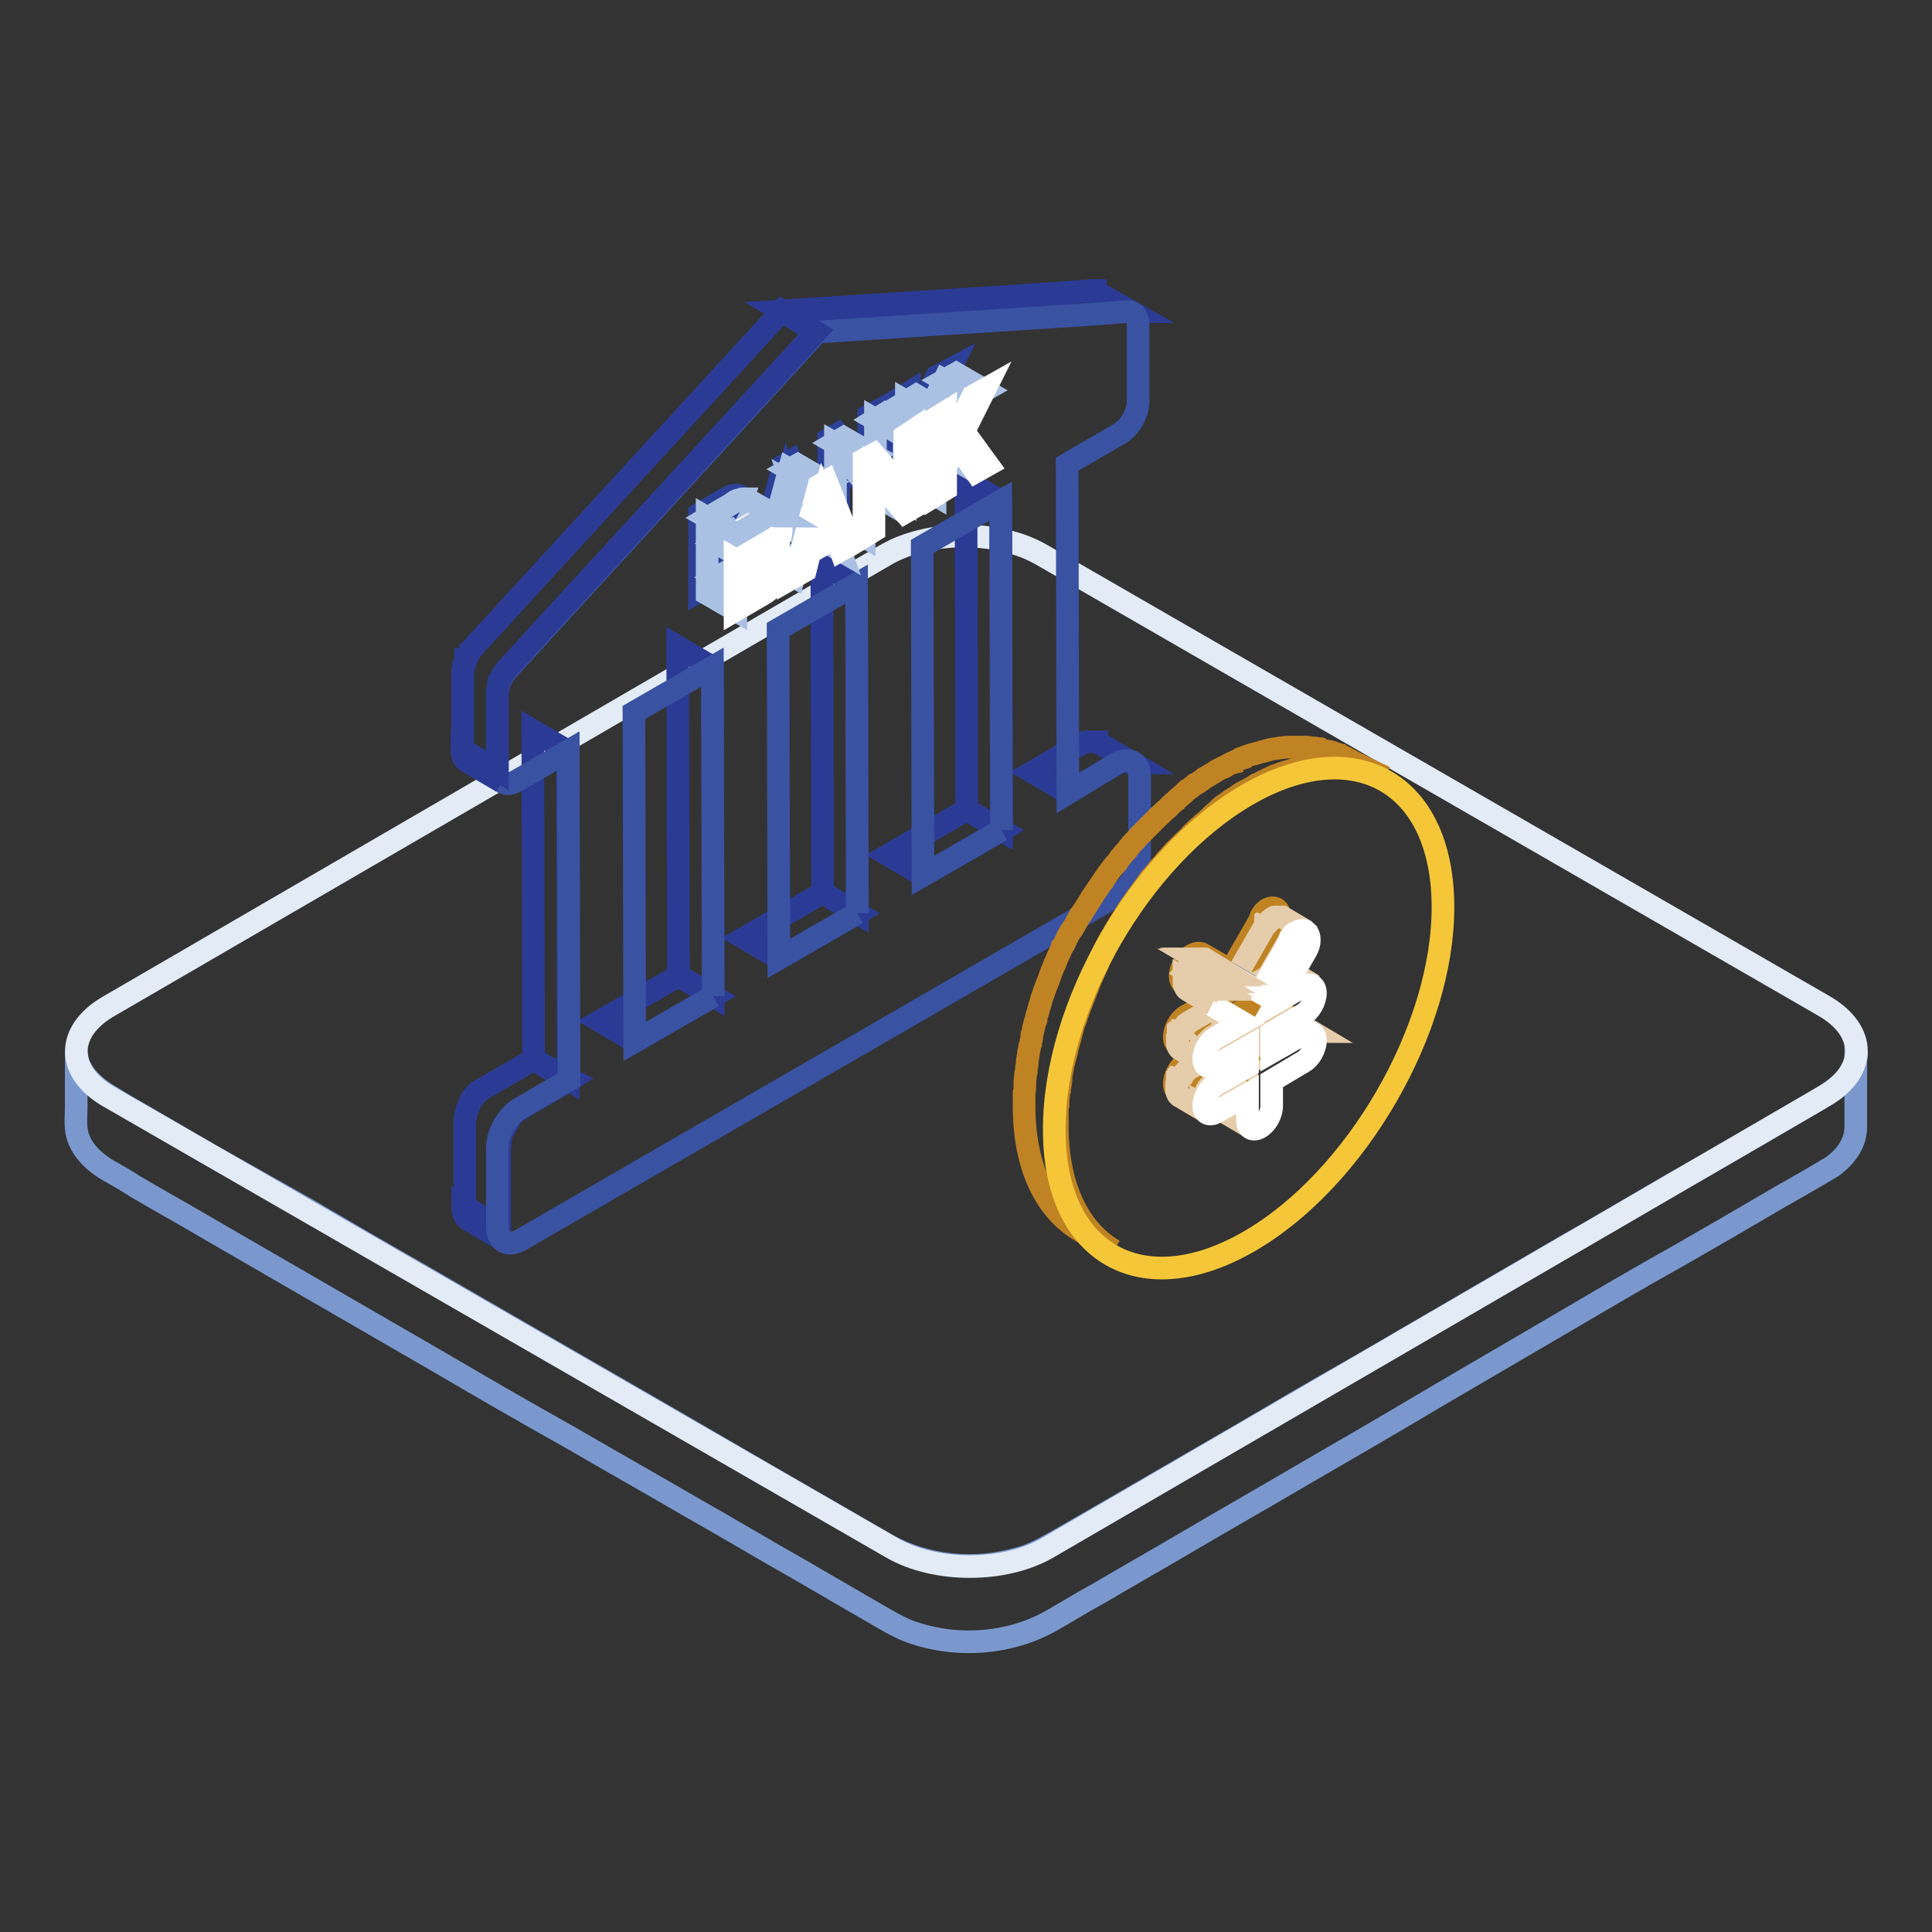 <?xml version="1.0" encoding="utf-8"?>
<!-- Svg Vector Icons : http://www.onlinewebfonts.com/icon -->
<!DOCTYPE svg PUBLIC "-//W3C//DTD SVG 1.1//EN" "http://www.w3.org/Graphics/SVG/1.1/DTD/svg11.dtd">
<svg version="1.1" xmlns="http://www.w3.org/2000/svg" xmlns:xlink="http://www.w3.org/1999/xlink" x="0px" y="0px" viewBox="0 0 256 256" enable-background="new 0 0 256 256" xml:space="preserve">
<rect x="0" y="0" width="256" height="256" fill="#333333" stroke="none"/>
<g> <path stroke-width="3" fill-opacity="0" stroke="#7a98ce"  d="M246,139.8c-0.3,3.3-3.4,4.9-5.9,6.4c-2.4,1.4-4.8,2.8-7.2,4.2c-3.8,2.2-7.6,4.4-11.5,6.6 c-4.8,2.8-9.5,5.6-14.3,8.3c-5.3,3.1-10.5,6.1-15.8,9.2c-5.3,3.1-10.6,6.2-15.9,9.2c-4.9,2.8-9.7,5.7-14.6,8.5 c-4,2.3-7.9,4.6-11.9,6.9c-2.6,1.5-5.2,3-7.8,4.5c-2,1.1-3.8,2.3-6.1,2.9c-5.8,1.7-12.3,1.1-17.6-1.9c-1.9-1.1-3.8-2.2-5.7-3.3 c-3.5-2-6.9-4-10.4-6c-4.5-2.6-9.1-5.3-13.6-7.9c-5.2-3-10.4-6-15.6-9c-5.4-3.1-10.7-6.2-16.1-9.3c-5.1-2.9-10.1-5.8-15.2-8.8 L28,153.1c-3.1-1.8-6.2-3.6-9.3-5.4c-1.4-0.8-2.8-1.6-4.2-2.5c-2.2-1.3-4.4-3.3-4.4-6.1c0,2.5,0,5,0,7.6c0,0.9-0.1,1.8,0,2.8 c0.2,2.4,2.1,4.3,4.1,5.5c1.2,0.7,2.5,1.4,3.7,2.2c3.2,1.9,6.5,3.7,9.7,5.6c4.7,2.7,9.3,5.4,14,8.1c5.5,3.2,11.1,6.4,16.6,9.6 c5.8,3.4,11.5,6.7,17.4,10c5.5,3.2,11,6.3,16.5,9.5c4.6,2.6,9.1,5.3,13.7,7.9c3.1,1.8,6.2,3.6,9.3,5.4c1.8,1,3.6,2.2,5.5,2.9 c6.1,2.2,13.2,1.7,18.8-1.5c2.1-1.2,4.2-2.5,6.4-3.7c3.9-2.3,7.8-4.5,11.7-6.8c5.1-3,10.2-5.9,15.3-8.9c5.7-3.3,11.4-6.6,17.1-10 l17.1-10c5.1-3,10.2-6,15.4-8.9c4-2.3,8-4.6,11.9-6.9c2.2-1.3,4.4-2.5,6.6-3.8c0.7-0.4,1.3-0.8,2-1.2c1.7-1.3,3-3,3-5.2 c0-1.1,0-2.2,0-3.3c0-2.2,0-4.4,0-6.6C246,139.5,246,139.6,246,139.8C246,139.8,246,139.7,246,139.8L246,139.8z"/> <path stroke-width="3" fill-opacity="0" stroke="#e3ebf7"  d="M241.7,133.3c5.7,3.3,5.7,8.6,0.1,11.9l-103,59.9c-5.7,3.3-14.9,3.3-20.6,0L14.4,145.3 c-5.7-3.3-5.7-8.6-0.1-11.9l103.1-59.9c5.7-3.3,14.9-3.3,20.6,0L241.7,133.3z"/> <path stroke-width="3" fill-opacity="0" stroke="#2b3b95"  d="M148.4,101c0.1,0,0.1-0.1,0.2-0.1c0.1,0,0.1,0,0.2,0c0,0,0.1,0,0.1,0c0.1,0,0.1,0,0.1,0h0.3 c0.1,0,0.2,0,0.2,0h0.1c0.1,0,0.1,0,0.2,0.1c0,0,0,0,0.1,0c0.1,0,0.1,0.1,0.2,0.1l-4.6-2.7h0c-0.1,0-0.1-0.1-0.1-0.1h0 c0,0,0,0-0.1,0c0,0-0.1,0-0.1,0c0,0-0.1,0-0.1,0H145h0c-0.1,0-0.1,0-0.2,0h-0.4c0,0-0.1,0-0.1,0c0,0-0.1,0-0.1,0H144 c0,0-0.1,0-0.1,0c-0.1,0-0.1,0.1-0.2,0.1c0,0-0.1,0-0.1,0l0,0c-0.1,0.1-0.2,0.1-0.4,0.2l-6.4,3.7l4.6,2.7l6.4-3.7 c0.1-0.1,0.3-0.1,0.4-0.2C148.3,101,148.4,101,148.4,101L148.4,101z M122.3,116l-4.6-2.7l10.4-6l4.6,2.7L122.3,116z M103.2,127 l-4.6-2.7l10.4-6l4.6,2.7L103.2,127z"/> <path stroke-width="3" fill-opacity="0" stroke="#2b3b95"  d="M132.7,110l-4.6-2.7L128,63.7l4.6,2.7L132.7,110z M84.1,138l-4.6-2.7l10.4-6l4.6,2.7L84.1,138z M113.6,121 l-4.6-2.7l-0.1-43.6l4.6,2.7L113.6,121z M65.9,162.5l-4.6-2.7c0,0.7,0.2,1.3,0.5,1.6c0.1,0.1,0.2,0.2,0.4,0.3l4.6,2.7 C66.3,164.2,65.9,163.5,65.9,162.5z"/> <path stroke-width="3" fill-opacity="0" stroke="#2b3b95"  d="M70.7,140.4l-6.4,3.7c-0.2,0.1-0.4,0.2-0.6,0.4c-0.1,0.1-0.1,0.1-0.2,0.1c-0.1,0.1-0.2,0.2-0.3,0.2 l-0.1,0.1c0,0-0.1,0.1-0.1,0.1l-0.1,0.1c-0.1,0.1-0.2,0.2-0.2,0.3c0,0-0.1,0.1-0.1,0.1c0,0,0,0,0,0.1c0,0-0.1,0.1-0.1,0.1l-0.2,0.3 c-0.1,0.1-0.1,0.2-0.1,0.3v0.1c0,0.1-0.1,0.1-0.1,0.2c-0.1,0.1-0.1,0.2-0.1,0.3c0,0.1-0.1,0.2-0.1,0.2c0,0.1-0.1,0.2-0.1,0.3 c0,0.1-0.1,0.2-0.1,0.3c0,0.1,0,0.1,0,0.1c0,0,0,0,0,0.1c0,0,0,0.1,0,0.1l-0.1,0.4c0,0.1,0,0.2,0,0.2c0,0,0,0.1,0,0.1 c0,0,0,0.1,0,0.1c0,0.2,0,0.4,0,0.6l0,10.5l4.6,2.7l0-10.5c0-0.2,0-0.4,0.1-0.7c0,0,0-0.1,0-0.1c0-0.2,0.1-0.4,0.1-0.7 c0,0,0,0,0-0.1c0.1-0.2,0.1-0.5,0.3-0.7l0.4-0.7v0c0.1-0.2,0.3-0.4,0.4-0.7c0,0,0,0,0-0.1l0.4-0.5c0,0,0.1-0.1,0.1-0.1 c0.1-0.1,0.2-0.2,0.4-0.4c0.1-0.1,0.1-0.1,0.2-0.1c0.2-0.1,0.4-0.3,0.6-0.4l6.4-3.8L70.7,140.4z M94.5,132l-4.6-2.7l-0.1-43.6 l4.6,2.7L94.5,132z M145.3,38.7c-0.1,0-0.1-0.1-0.1-0.1c0,0-0.1,0-0.1-0.1c0,0-0.1,0-0.1,0h-0.1c-0.1,0-0.1,0-0.1,0h-0.2h0 l-5.3,0.4l-35.7,2.3l4.6,2.7l35.7-2.3l5.3-0.4c0.1,0,0.3,0,0.4,0h0c0.1,0,0.2,0.1,0.3,0.1L145.3,38.7z"/> <path stroke-width="3" fill-opacity="0" stroke="#2b3b95"  d="M75.3,143.1l-4.6-2.7l-0.1-43.6l4.6,2.7L75.3,143.1z"/> <path stroke-width="3" fill-opacity="0" stroke="#3952a2"  d="M147.9,101.2c1.7-1,3.1-0.2,3.1,1.7l0,10.5c0,1.9-1.3,4.3-3.1,5.3L69,164.3c-1.7,1-3.1,0.2-3.1-1.7l0-10.5 c0-1.9,1.3-4.3,3.1-5.3l6.4-3.7l-0.1-43.6l-6.9,4c-1.4,0.8-2.5,0.1-2.5-1.4l0-10.1c0-1.1,0.6-2.5,1.5-3.4l5.3-5.8l35.6-38.8 l35.7-2.3l5.3-0.4c0.9-0.1,1.5,0.6,1.5,1.8l0,10.1c0,1.6-1.1,3.5-2.5,4.3l-6.9,4l0.1,43.6L147.9,101.2z M132.7,110l-0.1-43.6 l-10.4,6l0.1,43.6L132.7,110 M113.6,121l-0.1-43.6l-5.2,3l-5.2,3l0.1,43.6L113.6,121 M94.5,132l-0.1-43.6l-10.4,6l0.1,43.6 L94.5,132"/> <path stroke-width="3" fill-opacity="0" stroke="#2b3b95"  d="M61.9,100.9l4.6,2.7c-0.4-0.3-0.7-0.8-0.7-1.6l-4.6-2.7C61.2,100.1,61.5,100.7,61.9,100.9z"/> <path stroke-width="3" fill-opacity="0" stroke="#2b3b95"  d="M103.6,41.2L68,80l-5.3,5.8l-0.1,0.1c-0.1,0.1-0.1,0.1-0.2,0.2c0,0,0,0,0,0l0,0c0,0.1-0.1,0.1-0.1,0.1 c-0.1,0.1-0.1,0.1-0.1,0.2v0c0,0.1-0.1,0.1-0.1,0.2c0,0.1-0.1,0.1-0.1,0.2v0.1l-0.1,0.2c0,0.1-0.1,0.1-0.1,0.2v0c0,0,0,0,0,0 c0,0.1,0,0.1-0.1,0.1c0,0.1-0.1,0.1-0.1,0.2V88c0,0.1,0,0.1-0.1,0.2c0,0.1,0,0.1-0.1,0.2v0.1c0,0.1-0.1,0.2-0.1,0.4v0 c0,0.1,0,0.3,0,0.4l0,10.1l4.6,2.7l0-10.1c0-0.1,0-0.3,0-0.4c0-0.1,0-0.3,0.1-0.4v-0.1c0-0.1,0.1-0.2,0.1-0.4v-0.1 c0.1-0.1,0.1-0.3,0.1-0.4c0,0,0,0,0,0c0.1-0.1,0.1-0.3,0.2-0.4v0c0.1-0.1,0.1-0.3,0.2-0.4v0c0.1-0.1,0.2-0.2,0.3-0.4l0,0 c0.1-0.1,0.2-0.2,0.3-0.4l5.3-5.8l35.6-38.8L103.6,41.2z"/> <path stroke-width="3" fill-opacity="0" stroke="#2c4098"  d="M125.8,49l-2.9,5.7l3.2,4.3l-1.6,0.9l-2.5-3.6l-1.5,2.9v3l-1.3,0.8l0-10.2l1.3-0.8v5.1l3.6-7.2L125.8,49z  M116.4,54.4l0,10.1l-1.2,0.7l-4.1-4.8l0,7.2l-1.3,0.8l0-10.2l1.2-0.7l4.1,4.8l0-7.2L116.4,54.4z M104.8,61.1l3.3,8.3l-1.4,0.8 l-0.6-1.7l-3.5,2l-0.6,2.4l-1.4,0.8l3.2-12L104.8,61.1z M102.9,69l2.7-1.6l-1.3-3.7L102.9,69 M97.7,70.2c0.7-0.1,1.3,0.3,1.3,1.6 c0,1.9-1.1,3.5-2.7,4.4l-3.6,2.1l0-10.2l3.4-2c1.6-1,2.7-0.5,2.7,1.3C98.9,68.4,98.3,69.6,97.7,70.2z M96.2,74.9 c0.9-0.5,1.5-1.5,1.4-2.4c0-0.9-0.5-1.2-1.5-0.7L94.1,73v3.1L96.2,74.9 M94.1,68.7v2.9l2-1.1c0.9-0.5,1.4-1.3,1.4-2.3 c0-1-0.6-1.1-1.4-0.6L94.1,68.7"/> <path stroke-width="3" fill-opacity="0" stroke="#aac1e4"  d="M129.3,62.5l-3.8-2.2l-2.5-3.6l3.8,2.2L129.3,62.5z"/> <path stroke-width="3" fill-opacity="0" stroke="#aac1e4"  d="M125.3,59.8l-3.8-2.2l3.6-7.2l3.8,2.2L125.3,59.8z M128.9,52.6l-3.8-2.2l1.6-0.9l3.8,2.2L128.9,52.6z"/> <path stroke-width="3" fill-opacity="0" stroke="#aac1e4"  d="M123.9,55.4l-3.8-2.2l1.3-0.8l3.8,2.2L123.9,55.4z M123.9,65.6l-3.8-2.2l0-10.2l3.8,2.2L123.9,65.6z  M119.8,65l-3.8-2.2l0-7.2l3.8,2.2L119.8,65z"/> <path stroke-width="3" fill-opacity="0" stroke="#aac1e4"  d="M119.8,57.8l-3.8-2.2l1.3-0.8l3.8,2.2L119.8,57.8z M119.9,67.9l-3.8-2.2l-4.1-4.8l3.8,2.2L119.9,67.9z  M114.4,60.9l-3.8-2.2l1.2-0.7l3.8,2.2L114.4,60.9z"/> <path stroke-width="3" fill-opacity="0" stroke="#aac1e4"  d="M114.5,71.1l-3.8-2.2l0-10.1l3.8,2.2L114.5,71.1z M111.3,72.9l-3.8-2.2l-0.6-1.7l3.8,2.2L111.3,72.9z"/> <path stroke-width="3" fill-opacity="0" stroke="#aac1e4"  d="M107.6,71.7l-3.8-2.2l2.7-1.6l3.8,2.2L107.6,71.7z"/> <path stroke-width="3" fill-opacity="0" stroke="#aac1e4"  d="M110.3,70.1l-3.8-2.2l-1.4-3.7l3.8,2.2L110.3,70.1z M108.4,64.4l-3.8-2.2l1.1-0.6l3.8,2.2L108.4,64.4z"/> <path stroke-width="3" fill-opacity="0" stroke="#aac1e4"  d="M105.2,76.4l-3.8-2.2l3.2-12l3.8,2.2L105.2,76.4z"/> <path stroke-width="3" fill-opacity="0" stroke="#aac1e4"  d="M102.4,72.8l-3.8-2.2h0.1l3.8,2.2C102.5,72.8,102.4,72.8,102.4,72.8 M102.5,72.8l-3.8-2.2h0.1l3.8,2.2 H102.5"/> <path stroke-width="3" fill-opacity="0" stroke="#aac1e4"  d="M102.6,72.8l-3.8-2.2c0,0,0.1,0,0.1,0l3.8,2.2C102.7,72.8,102.7,72.8,102.6,72.8"/> <path stroke-width="3" fill-opacity="0" stroke="#aac1e4"  d="M102.8,72.8L99,70.6c0,0,0.1,0,0.1,0l3.8,2.2C102.8,72.8,102.8,72.8,102.8,72.8"/> <path stroke-width="3" fill-opacity="0" stroke="#aac1e4"  d="M102.9,72.8l-3.8-2.2c0,0,0.1,0,0.1,0l3.8,2.2C102.9,72.9,102.9,72.8,102.9,72.8"/> <path stroke-width="3" fill-opacity="0" stroke="#aac1e4"  d="M103,72.9l-3.8-2.2c0,0,0.1,0,0.1,0.1L103,72.9C103.1,72.9,103,72.9,103,72.9 M103.1,72.9l-3.8-2.2 L103.1,72.9"/> <path stroke-width="3" fill-opacity="0" stroke="#aac1e4"  d="M102.3,75.4c0-0.1,0-0.2,0-0.3c0-0.2,0-0.4-0.1-0.5c-0.1-0.1-0.1-0.3-0.3-0.3L98.2,72 c0.2,0.1,0.4,0.4,0.4,0.9c0,0.1,0,0.2,0,0.3v0c0,0.1,0,0.2-0.1,0.3c0,0.1-0.1,0.2-0.1,0.3c-0.1,0.1-0.1,0.2-0.1,0.3 c-0.1,0.1-0.1,0.2-0.2,0.3c-0.1,0.1-0.1,0.2-0.2,0.3l0,0L97.5,75l-0.1,0.1c-0.1,0.1-0.2,0.1-0.3,0.2L95,76.5l3.8,2.2l2.1-1.2 c0.1-0.1,0.2-0.1,0.3-0.2l0.1-0.1c0.1-0.1,0.1-0.1,0.2-0.1l0,0l0.1-0.1c0,0,0.1-0.1,0.1-0.1l0.1-0.1c0,0,0.1-0.1,0.1-0.1 c0,0,0-0.1,0.1-0.1s0-0.1,0.1-0.1c0,0,0-0.1,0.1-0.1s0-0.1,0.1-0.1c0,0,0-0.1,0-0.1s0-0.1,0-0.1c0,0,0-0.1,0-0.1c0-0.1,0-0.1,0-0.1 c0-0.1,0-0.1,0-0.1V75.4L102.3,75.4z"/> <path stroke-width="3" fill-opacity="0" stroke="#aac1e4"  d="M102.2,71.1c0-0.1,0-0.2,0-0.3c0-0.4-0.1-0.7-0.3-0.8l-3.8-2.2c0.2,0.1,0.3,0.4,0.3,0.8c0,0.1,0,0.2,0,0.3 v0c0,0.1,0,0.2-0.1,0.3v0c0,0.1-0.1,0.2-0.1,0.3c-0.1,0.1-0.1,0.2-0.2,0.3c-0.1,0.1-0.1,0.2-0.2,0.3c0,0,0,0,0,0 c-0.1,0.1-0.1,0.1-0.2,0.2c-0.1,0.1-0.1,0.1-0.2,0.2l-0.1,0.1c-0.1,0.1-0.2,0.1-0.3,0.2L95,72l3.8,2.2l2-1.1 c0.1-0.1,0.2-0.1,0.3-0.2l0.1-0.1c0.1-0.1,0.1-0.1,0.2-0.2l0,0c0.1-0.1,0.1-0.1,0.1-0.2l0,0c0,0,0,0,0,0c0,0,0-0.1,0.1-0.1 c0,0,0.1-0.1,0.1-0.1c0,0,0-0.1,0.1-0.1s0-0.1,0.1-0.1c0,0,0-0.1,0.1-0.1s0-0.1,0.1-0.1v0c0,0,0,0,0-0.1s0-0.1,0-0.1s0-0.1,0-0.1v0 v0c0,0,0,0,0-0.1c0-0.1,0-0.1,0-0.1C102.2,71.2,102.2,71.2,102.2,71.1L102.2,71.1C102.2,71.1,102.2,71.1,102.2,71.1L102.2,71.1z"/> <path stroke-width="3" fill-opacity="0" stroke="#aac1e4"  d="M97.5,80.9l-3.8-2.2l0-10.1l3.8,2.2L97.5,80.9z"/> <path stroke-width="3" fill-opacity="0" stroke="#ffffff"  d="M130.5,51.6l-2.8,5.6l3.2,4.4l-1.6,0.9l-2.5-3.6l-1.5,2.9l0,3l-1.3,0.8l0-10.2l1.3-0.8v5.1l3.6-7.2 L130.5,51.6z M121.1,57l0,10.2l-1.2,0.7l-4.1-4.8v7.2l-1.3,0.8l0-10.2l1.3-0.7l4.1,4.8l0-7.2L121.1,57z M109.5,63.8l3.3,8.3 l-1.4,0.8l-0.6-1.7l-3.5,2l-0.6,2.4l-1.4,0.8l3.2-12L109.5,63.8z M107.6,71.7l2.7-1.6l-1.3-3.7L107.6,71.7 M102.4,72.8 c0.7-0.1,1.3,0.3,1.3,1.6c0,1.9-1.1,3.5-2.7,4.4l-3.6,2.1l0-10.2l3.4-2c1.6-1,2.7-0.5,2.7,1.3C103.6,71.1,103,72.2,102.4,72.8z  M100.9,77.5c0.9-0.5,1.5-1.5,1.4-2.4c0-0.9-0.5-1.2-1.5-0.7l-2.1,1.2v3.1L100.9,77.5 M98.8,71.3v2.9l2-1.1 c0.9-0.5,1.4-1.3,1.4-2.3c0-1-0.6-1.1-1.4-0.6L98.8,71.3"/> <path stroke-width="3" fill-opacity="0" stroke="#aac1e4"  d="M101.6,68.4c0.2-0.1,0.3-0.1,0.5-0.1c0.2,0,0.3,0,0.4,0h0c0.1,0,0.3,0.1,0.4,0.1l-3.8-2.2 c0,0-0.1,0-0.1-0.1c0,0-0.1,0-0.1,0c0,0-0.1,0-0.1,0h0h-0.3c-0.1,0-0.1,0-0.2,0c-0.1,0-0.1,0-0.2,0.1c-0.1,0-0.1,0.1-0.2,0.1 c0,0-0.1,0-0.1,0s0,0-0.1,0c-0.2,0.1-0.4,0.1-0.5,0.3l-3.4,2l3.8,2.2l3.4-2C101.1,68.7,101.3,68.6,101.6,68.4 C101.5,68.4,101.5,68.4,101.6,68.4z"/> <path stroke-width="3" fill-opacity="0" stroke="#c08323"  d="M179.2,100.9c-0.1,0-0.1-0.1-0.2-0.1l-0.7-0.4l-0.2-0.1c-0.1-0.1-0.3-0.1-0.4-0.2c-0.1,0-0.2-0.1-0.3-0.1 c-0.1,0-0.1-0.1-0.2-0.1c-0.3-0.1-0.6-0.2-0.9-0.3h-0.1c-0.3-0.1-0.6-0.1-0.9-0.2c-0.1,0-0.2,0-0.3-0.1c-0.1,0-0.2,0-0.3-0.1 c-0.2,0-0.3-0.1-0.5-0.1c-0.1,0-0.1,0-0.2,0c-0.3,0-0.6-0.1-0.9-0.1h-1.7c-0.1,0-0.3,0-0.5,0c-0.1,0-0.2,0-0.3,0 c-0.4,0-0.7,0.1-1,0.1h0c-0.4,0.1-0.8,0.1-1.2,0.2l-0.4,0.1l-0.7,0.2c0,0-0.1,0-0.1,0c-0.4,0.1-0.9,0.3-1.4,0.4l-0.3,0.1 c-0.4,0.1-0.7,0.3-1.1,0.4c-0.1,0-0.1,0-0.1,0.1c-0.3,0.1-0.6,0.3-0.9,0.4c0,0-0.1,0-0.1,0.1c-0.4,0.1-0.7,0.3-1,0.5 c-0.1,0.1-0.2,0.1-0.3,0.1c-0.4,0.2-0.8,0.4-1.2,0.7c-0.4,0.2-0.8,0.5-1.2,0.7c-0.1,0.1-0.3,0.2-0.4,0.3c-0.3,0.2-0.5,0.4-0.8,0.5 c-0.1,0.1-0.3,0.2-0.4,0.3c-0.2,0.2-0.5,0.4-0.7,0.5l-0.4,0.4c-0.2,0.2-0.5,0.4-0.7,0.6c-0.1,0.1-0.3,0.2-0.4,0.4 c-0.3,0.2-0.6,0.5-0.8,0.7c-0.1,0.1-0.2,0.2-0.3,0.3c-0.4,0.3-0.7,0.7-1.1,1c-0.1,0.1-0.2,0.1-0.2,0.2c-0.2,0.2-0.5,0.5-0.7,0.7 l-0.1,0.1c-0.4,0.4-0.9,0.9-1.3,1.3c0,0,0,0.1-0.1,0.1c-0.4,0.4-0.8,0.9-1.2,1.3l-0.1,0.1l-0.4,0.5c-0.1,0.2-0.3,0.4-0.5,0.6 c-0.2,0.2-0.4,0.5-0.6,0.7c-0.1,0.2-0.3,0.4-0.4,0.6c0,0-0.1,0.1-0.1,0.1c-0.1,0.1-0.1,0.1-0.2,0.2c-0.5,0.6-1,1.3-1.4,1.9 c-0.1,0.1-0.1,0.1-0.1,0.2c0,0,0,0.1-0.1,0.1c-0.4,0.6-0.9,1.3-1.3,1.9c0,0.1-0.1,0.1-0.1,0.2c-0.1,0.1-0.1,0.2-0.2,0.3 c-0.3,0.5-0.7,1.1-1,1.6c-0.1,0.1-0.1,0.2-0.2,0.3c0,0,0,0.1-0.1,0.1c-0.4,0.6-0.7,1.3-1.1,1.9c0,0.1-0.1,0.1-0.1,0.1 c-0.1,0.1-0.1,0.2-0.2,0.3c-0.3,0.5-0.5,1-0.8,1.6c-0.1,0.1-0.1,0.2-0.2,0.3c0,0.1-0.1,0.1-0.1,0.2c-0.3,0.7-0.6,1.3-0.9,2 c0,0,0,0,0,0.1c0,0.1-0.1,0.1-0.1,0.2c-0.3,0.6-0.5,1.2-0.7,1.8c0,0.1-0.1,0.2-0.1,0.3c0,0.1-0.1,0.1-0.1,0.2 c-0.3,0.7-0.5,1.4-0.8,2.2v0c-0.1,0.5-0.3,1-0.4,1.4c0,0.1-0.1,0.3-0.1,0.4c-0.1,0.3-0.2,0.5-0.2,0.8c0,0.1,0,0.2-0.1,0.3 c-0.1,0.2-0.1,0.4-0.2,0.7c-0.1,0.3-0.1,0.6-0.2,0.9c-0.1,0.2-0.1,0.4-0.1,0.7c0,0.2-0.1,0.3-0.1,0.5c0,0.1,0,0.2-0.1,0.3 c-0.1,0.3-0.1,0.7-0.2,1c0,0.2-0.1,0.5-0.1,0.7c-0.1,0.4-0.1,0.7-0.1,1c0,0.1-0.1,0.3-0.1,0.5c0,0.1,0,0.1,0,0.2 c0,0.1,0,0.3-0.1,0.5l-0.1,1c0,0.2,0,0.3,0,0.5c0,0.3,0,0.7-0.1,1c0,0.2,0,0.3,0,0.4c0,0.5,0,1,0,1.4c0,8.1,2.9,13.8,7.5,16.5 l4.4,2.6c-4.6-2.7-7.5-8.4-7.5-16.5c0-0.5,0-0.9,0-1.4c0-0.1,0-0.3,0-0.4c0-0.3,0-0.7,0.1-1c0-0.2,0-0.3,0-0.5l0.1-1 c0-0.1,0-0.3,0.1-0.5c0-0.2,0.1-0.5,0.1-0.7c0.1-0.4,0.1-0.7,0.1-1c0-0.2,0.1-0.5,0.1-0.7c0.1-0.3,0.1-0.7,0.2-1l0.2-0.8 c0.1-0.2,0.1-0.4,0.2-0.7c0.1-0.3,0.1-0.6,0.2-0.9c0.1-0.2,0.1-0.4,0.2-0.7c0.1-0.4,0.2-0.7,0.3-1.1c0-0.1,0.1-0.3,0.1-0.4 c0.1-0.5,0.3-1,0.5-1.5c0.2-0.7,0.5-1.4,0.8-2.2c0.1-0.2,0.1-0.4,0.2-0.5c0.2-0.6,0.5-1.2,0.7-1.8c0-0.1,0.1-0.2,0.1-0.3l0.9-2 c0.1-0.2,0.2-0.3,0.2-0.5c0.2-0.5,0.5-1,0.8-1.6c0.1-0.1,0.1-0.3,0.2-0.5c0.4-0.7,0.7-1.3,1.1-1.9c0.1-0.1,0.2-0.2,0.2-0.4 c0.3-0.5,0.7-1.1,1-1.6c0.1-0.1,0.2-0.3,0.3-0.5c0.4-0.7,0.9-1.3,1.3-1.9c0.1-0.1,0.2-0.2,0.2-0.3c0.5-0.7,1-1.3,1.4-1.9 c0.1-0.1,0.1-0.2,0.2-0.3c0.1-0.2,0.3-0.4,0.5-0.6c0.2-0.2,0.4-0.5,0.6-0.7c0.1-0.2,0.3-0.4,0.5-0.6c0.2-0.2,0.4-0.4,0.6-0.7 c0.4-0.4,0.8-0.9,1.2-1.3c0,0,0-0.1,0.1-0.1c0.4-0.4,0.9-0.9,1.3-1.3c0.3-0.3,0.6-0.5,0.8-0.8c0.1-0.1,0.1-0.1,0.2-0.2 c0.4-0.4,0.7-0.7,1.1-1c0.1-0.1,0.2-0.2,0.3-0.3c0.3-0.2,0.6-0.5,0.8-0.7c0.1-0.1,0.3-0.2,0.4-0.4c0.2-0.2,0.5-0.4,0.7-0.6l0.4-0.4 c0.2-0.2,0.5-0.4,0.7-0.5c0.1-0.1,0.3-0.2,0.4-0.3c0.3-0.2,0.5-0.4,0.8-0.5c0.1-0.1,0.3-0.2,0.4-0.3c0.4-0.3,0.8-0.5,1.2-0.7 c0.4-0.2,0.8-0.4,1.2-0.7c0.1-0.1,0.2-0.1,0.3-0.1c0.4-0.2,0.7-0.4,1-0.5c0,0,0.1,0,0.1-0.1c0.4-0.2,0.7-0.3,1.1-0.5 c0.4-0.1,0.7-0.3,1.1-0.4l0.3-0.1c0.5-0.1,0.9-0.3,1.4-0.4c0.3-0.1,0.5-0.1,0.8-0.2c0.1,0,0.2-0.1,0.4-0.1c0.4-0.1,0.8-0.1,1.2-0.2 h0c0.4-0.1,0.7-0.1,1-0.1c0.1,0,0.2,0,0.3,0c0.2,0,0.5,0,0.7,0h1.3c0.3,0,0.7,0.1,1,0.1c0.1,0,0.1,0,0.2,0c0.3,0,0.5,0.1,0.8,0.1 c0.1,0,0.2,0,0.3,0.1c0.3,0.1,0.6,0.1,0.9,0.2h0.1c0.3,0.1,0.6,0.2,0.9,0.3c0.1,0,0.1,0.1,0.2,0.1c0.2,0.1,0.4,0.2,0.7,0.3l0.2,0.1 c0.3,0.1,0.6,0.3,0.8,0.4L179.2,100.9L179.2,100.9z"/> <path stroke-width="3" fill-opacity="0" stroke="#f5c738"  d="M165.3,105.3c14.2-8.2,25.8-1.6,25.9,14.7c0.1,16.3-11.5,36.3-25.7,44.5s-25.8,1.6-25.8-14.7 C139.6,133.4,151.1,113.5,165.3,105.3L165.3,105.3z"/> <path stroke-width="3" fill-opacity="0" stroke="#c08323"  d="M167.9,120.5c0.4-0.2,0.8-0.3,1.2-0.1c0.6,0.4,0.7,1.6,0,2.7l-3.8,6.6l3.5-2c0.9-0.5,1.6-0.1,1.6,0.9 c0,1-0.7,2.3-1.6,2.8l-4.2,2.5v2.5l4.2-2.4c0.9-0.5,1.6-0.1,1.6,0.9c0,1-0.7,2.3-1.6,2.8l-4.2,2.5v3.4c0,1-0.7,2.3-1.6,2.8 c-0.9,0.5-1.6,0.1-1.6-0.9v-3.4l-4.2,2.4c-0.9,0.5-1.6,0.1-1.6-0.9c0-1,0.7-2.3,1.6-2.8l4.2-2.4v-2.5l-4.2,2.4 c-0.9,0.5-1.6,0.1-1.6-0.9c0-1,0.7-2.3,1.6-2.8l3.5-2l-3.8-2.2c-0.7-0.4-0.7-1.6,0-2.7c0.3-0.6,0.7-1,1.2-1.2 c0.4-0.2,0.8-0.3,1.2-0.1l3.8,2.2l3.8-6.6C167.1,121.2,167.5,120.8,167.9,120.5L167.9,120.5z"/> <path stroke-width="3" fill-opacity="0" stroke="#e5ccaa"  d="M165.2,148.3V145l-3.2-1.9v3.4c0,0.5,0.2,0.9,0.5,1l3.2,1.9C165.4,149.2,165.2,148.8,165.2,148.3z  M173,136.7c0.1,0,0.2-0.1,0.3-0.1h0.3c0.1,0,0.1,0.1,0.2,0.1l-3.2-1.9c0,0-0.1,0-0.1,0c0,0-0.1,0-0.1,0h-0.1h-0.2h0H170 c-0.1,0-0.1,0-0.1,0c0,0,0,0-0.1,0c0,0,0,0-0.1,0c0,0-0.1,0-0.1,0c-0.1,0-0.2,0.1-0.2,0.1l-4.2,2.4l3.2,1.9l4.2-2.4 C172.7,136.9,172.9,136.9,173,136.7C173,136.7,173,136.7,173,136.7L173,136.7z M173,130.4c0.1,0,0.2-0.1,0.3-0.1h0.3 c0.1,0,0.2,0.1,0.2,0.1l-3.2-1.9c0,0-0.1,0-0.1,0c0,0-0.1,0-0.1,0h-0.1h-0.2h0H170c-0.1,0-0.1,0-0.1,0c0,0,0,0-0.1,0c0,0,0,0-0.1,0 c0,0-0.1,0-0.1,0c-0.1,0-0.2,0.1-0.2,0.1l-3.5,2l3.2,1.9l3.5-2C172.7,130.6,172.9,130.5,173,130.4C173,130.4,173,130.4,173,130.4 L173,130.4z M165.2,141.2l-3.2-1.9v-2.5l3.2,1.9L165.2,141.2z"/> <path stroke-width="3" fill-opacity="0" stroke="#e5ccaa"  d="M159.3,146l0.1-0.4v0c0-0.1,0.1-0.3,0.1-0.4c0.1-0.1,0.1-0.3,0.2-0.4c0.1-0.1,0.1-0.2,0.2-0.4l0,0 c0.1-0.1,0.1-0.2,0.2-0.3l0.1-0.1c0.1-0.1,0.1-0.1,0.2-0.2l0.1-0.1c0.1-0.1,0.2-0.1,0.3-0.2l4.2-2.4l-3.2-1.9l-4.2,2.4 c-0.1,0.1-0.2,0.1-0.3,0.2l-0.1,0.1c-0.1,0-0.1,0.1-0.1,0.1c0,0,0,0.1-0.1,0.1l-0.1,0.1l-0.1,0.1c-0.1,0.1-0.1,0.1-0.1,0.1 c0,0,0,0,0,0.1l0,0c0,0,0,0,0,0.1c0,0.1-0.1,0.1-0.1,0.1c0,0.1-0.1,0.1-0.1,0.1c0,0,0,0.1-0.1,0.1c0,0.1-0.1,0.1-0.1,0.1 c0,0,0,0.1-0.1,0.1c0,0.1,0,0.1-0.1,0.2c0,0.1,0,0.1-0.1,0.1c0,0,0,0.1,0,0.1v0c0,0,0,0,0,0.1c0,0.1,0,0.1-0.1,0.2c0,0,0,0.1,0,0.1 v0.1c0,0.1,0,0.2,0,0.3c0,0.5,0.2,0.9,0.5,1l3.2,1.9c-0.3-0.2-0.5-0.5-0.5-1C159.3,146.3,159.3,146.2,159.3,146 C159.3,146.1,159.3,146.1,159.3,146L159.3,146z M171.1,124L171.1,124c0.1-0.1,0.2-0.2,0.3-0.2l0.1-0.1c0.1-0.1,0.2-0.1,0.3-0.2 c0.1-0.1,0.2-0.1,0.3-0.1c0,0,0,0,0.1,0c0.1,0,0.2-0.1,0.3-0.1h0.3l0.3,0.1l-3.2-1.9c0,0-0.1,0-0.1,0c0,0-0.1,0-0.1,0 c0,0-0.1,0-0.1,0h-0.3h0h0c-0.1,0-0.1,0-0.1,0c0,0-0.1,0-0.1,0c0,0,0,0-0.1,0c0,0,0,0-0.1,0c-0.1,0-0.1,0.1-0.2,0.1 c-0.1,0.1-0.2,0.1-0.3,0.2l-0.1,0.1c-0.1,0.1-0.1,0.1-0.1,0.1c0,0,0,0,0,0.1l-0.1,0.1l-0.1,0.1c0,0.1-0.1,0.1-0.1,0.1l0,0 c0,0,0,0,0,0c0,0,0,0.1-0.1,0.1c0,0.1-0.1,0.1-0.1,0.1c0,0.1-0.1,0.1-0.1,0.1v0l-3.8,6.6l3.2,1.9l3.8-6.6c0.1-0.1,0.1-0.3,0.2-0.4 c0,0,0,0,0,0C170.9,124.2,171,124.1,171.1,124L171.1,124z"/> <path stroke-width="3" fill-opacity="0" stroke="#e5ccaa"  d="M159.3,139.8l0.1-0.4v0c0-0.1,0.1-0.3,0.1-0.4c0.1-0.1,0.1-0.3,0.2-0.4s0.1-0.2,0.2-0.4c0,0,0,0,0,0 c0.1-0.1,0.2-0.2,0.2-0.3l0.1-0.1c0.1-0.1,0.1-0.1,0.2-0.2l0.1-0.1c0.1-0.1,0.2-0.1,0.3-0.2l3.5-2l-3.2-1.9l-3.5,2 c-0.1,0.1-0.2,0.1-0.3,0.2l-0.1,0.1c-0.1,0-0.1,0.1-0.1,0.1l-0.1,0.1L157,136l-0.1,0.1c-0.1,0.1-0.1,0.1-0.1,0.1c0,0,0,0,0,0.1l0,0 c0,0,0,0,0,0.1c0,0.1-0.1,0.1-0.1,0.1c0,0.1-0.1,0.1-0.1,0.2c0,0,0,0.1-0.1,0.1c0,0.1-0.1,0.1-0.1,0.1c0,0,0,0.1-0.1,0.1 c0,0.1,0,0.1-0.1,0.1c0,0.1,0,0.1-0.1,0.1c0,0,0,0.1,0,0.1v0c0,0,0,0,0,0.1c0,0.1,0,0.1-0.1,0.2c0,0,0,0.1,0,0.1v0.1 c0,0.1,0,0.2,0,0.3c0,0.5,0.2,0.9,0.5,1l3.2,1.9c-0.3-0.2-0.5-0.5-0.5-1C159.3,140.1,159.3,139.9,159.3,139.8 C159.3,139.8,159.3,139.8,159.3,139.8L159.3,139.8z"/> <path stroke-width="3" fill-opacity="0" stroke="#8d929a"  d="M162.9,129.1l-3.2-1.9l3.9,2.2l3.2,1.9L162.9,129.1z"/> <path stroke-width="3" fill-opacity="0" stroke="#ffffff"  d="M171.8,123.5c0.4-0.2,0.8-0.3,1.2-0.1c0.6,0.4,0.7,1.6,0,2.7l-3.8,6.6l3.5-2c0.9-0.5,1.6-0.1,1.6,0.9 c0,1-0.7,2.3-1.6,2.8l-4.2,2.5v2.5l4.2-2.4c0.9-0.5,1.6-0.1,1.6,0.9c0,1-0.7,2.3-1.6,2.8l-4.2,2.5v3.4c0,1-0.7,2.3-1.6,2.8 c-0.9,0.5-1.6,0.1-1.6-0.9V145l-4.2,2.4c-0.9,0.5-1.6,0.1-1.6-0.9c0-1,0.7-2.3,1.6-2.8l4.2-2.4v-2.5l-4.2,2.4 c-0.9,0.5-1.6,0.1-1.6-0.9c0-1,0.7-2.3,1.6-2.8l3.5-2l-3.8-2.2c-0.7-0.4-0.7-1.6,0-2.7c0.3-0.6,0.7-1,1.2-1.2 c0.4-0.2,0.8-0.3,1.2-0.1l3.8,2.2l3.8-6.6C170.9,124.2,171.3,123.7,171.8,123.5L171.8,123.5z"/> <path stroke-width="3" fill-opacity="0" stroke="#e5ccaa"  d="M160.6,133.1l-3.2-1.9c-0.4-0.2-0.5-0.7-0.5-1.4l3.2,1.9C160.1,132.4,160.2,132.9,160.6,133.1"/> <path stroke-width="3" fill-opacity="0" stroke="#e5ccaa"  d="M160.1,131.8l-3.2-1.9c0-0.1,0-0.1,0-0.2l3.2,1.9C160.2,131.6,160.2,131.7,160.1,131.8 M160.2,131.5 l-3.2-1.9c0-0.1,0-0.1,0.1-0.2l3.2,1.9C160.2,131.4,160.2,131.5,160.2,131.5"/> <path stroke-width="3" fill-opacity="0" stroke="#e5ccaa"  d="M160.2,131.3l-3.2-1.9c0-0.1,0-0.1,0.1-0.2l3.2,1.9C160.3,131.2,160.3,131.3,160.2,131.3"/> <path stroke-width="3" fill-opacity="0" stroke="#e5ccaa"  d="M160.3,131.2l-3.2-1.9c0-0.1,0-0.1,0.1-0.1l3.2,1.9C160.3,131.1,160.3,131.1,160.3,131.2"/> <path stroke-width="3" fill-opacity="0" stroke="#e5ccaa"  d="M160.4,131l-3.2-1.9c0-0.1,0-0.1,0.1-0.1l3.2,1.9C160.4,130.9,160.4,131,160.4,131"/> <path stroke-width="3" fill-opacity="0" stroke="#e5ccaa"  d="M160.4,130.9l-3.2-1.9c0-0.1,0-0.1,0.1-0.1l3.2,1.9C160.4,130.8,160.4,130.8,160.4,130.9"/> <path stroke-width="3" fill-opacity="0" stroke="#e5ccaa"  d="M160.5,130.7l-3.2-1.9c0-0.1,0.1-0.1,0.1-0.1l3.2,1.9C160.5,130.6,160.5,130.7,160.5,130.7"/> <path stroke-width="3" fill-opacity="0" stroke="#e5ccaa"  d="M160.5,130.6l-3.2-1.9c0,0,0.1-0.1,0.1-0.1v0l3.2,1.9v0C160.6,130.5,160.6,130.5,160.5,130.6"/> <path stroke-width="3" fill-opacity="0" stroke="#e5ccaa"  d="M160.6,130.4l-3.2-1.9c0-0.1,0.1-0.1,0.1-0.1l3.2,1.9C160.7,130.4,160.7,130.4,160.6,130.4 M160.7,130.3 l-3.2-1.9c0-0.1,0.1-0.1,0.1-0.1l3.2,1.9C160.8,130.2,160.7,130.3,160.7,130.3"/> <path stroke-width="3" fill-opacity="0" stroke="#e5ccaa"  d="M160.8,130.2l-3.2-1.9c0-0.1,0.1-0.1,0.1-0.1l3.2,1.9C160.9,130.1,160.8,130.1,160.8,130.2"/> <path stroke-width="3" fill-opacity="0" stroke="#e5ccaa"  d="M160.9,130l-3.2-1.9c0-0.1,0.1-0.1,0.1-0.1l3.2,1.9C161,129.9,161,130,160.9,130 M161,129.8l-3.2-1.9 l0.2-0.2l3.2,1.9L161,129.8"/> <path stroke-width="3" fill-opacity="0" stroke="#e5ccaa"  d="M161.2,129.7l-3.2-1.9c0.2-0.2,0.4-0.3,0.5-0.4c0.1,0,0.1-0.1,0.2-0.1l3.2,1.9c-0.1,0-0.1,0.1-0.2,0.1 C161.6,129.3,161.4,129.5,161.2,129.7 M162,129.1l-3.2-1.9c0.1,0,0.1-0.1,0.2-0.1l3.2,1.9C162.1,129.1,162.1,129.1,162,129.1  M162.2,129.1l-3.2-1.9c0.1,0,0.1,0,0.1,0l3.2,1.9C162.3,129,162.2,129,162.2,129.1"/> <path stroke-width="3" fill-opacity="0" stroke="#e5ccaa"  d="M162.3,129l-3.2-1.9h0.1l3.2,1.9C162.4,129,162.4,129,162.3,129 M162.5,129l-3.2-1.9h0.1l3.2,1.9H162.5"/> <path stroke-width="3" fill-opacity="0" stroke="#e5ccaa"  d="M162.6,129l-3.2-1.9h0.1L162.6,129L162.6,129"/> <path stroke-width="3" fill-opacity="0" stroke="#e5ccaa"  d="M162.7,129l-3.2-1.9c0,0,0.1,0,0.1,0L162.7,129C162.7,129,162.7,129,162.7,129 M162.8,129l-3.2-1.9 c0,0,0.1,0,0.1,0L162.8,129C162.8,129.1,162.8,129.1,162.8,129"/> <path stroke-width="3" fill-opacity="0" stroke="#e5ccaa"  d="M162.8,129.1l-3.2-1.9c0,0,0.1,0,0.1,0L162.8,129.1C162.9,129.1,162.9,129.1,162.8,129.1 M162.9,129.1 l-3.2-1.9L162.9,129.1"/></g>
</svg>